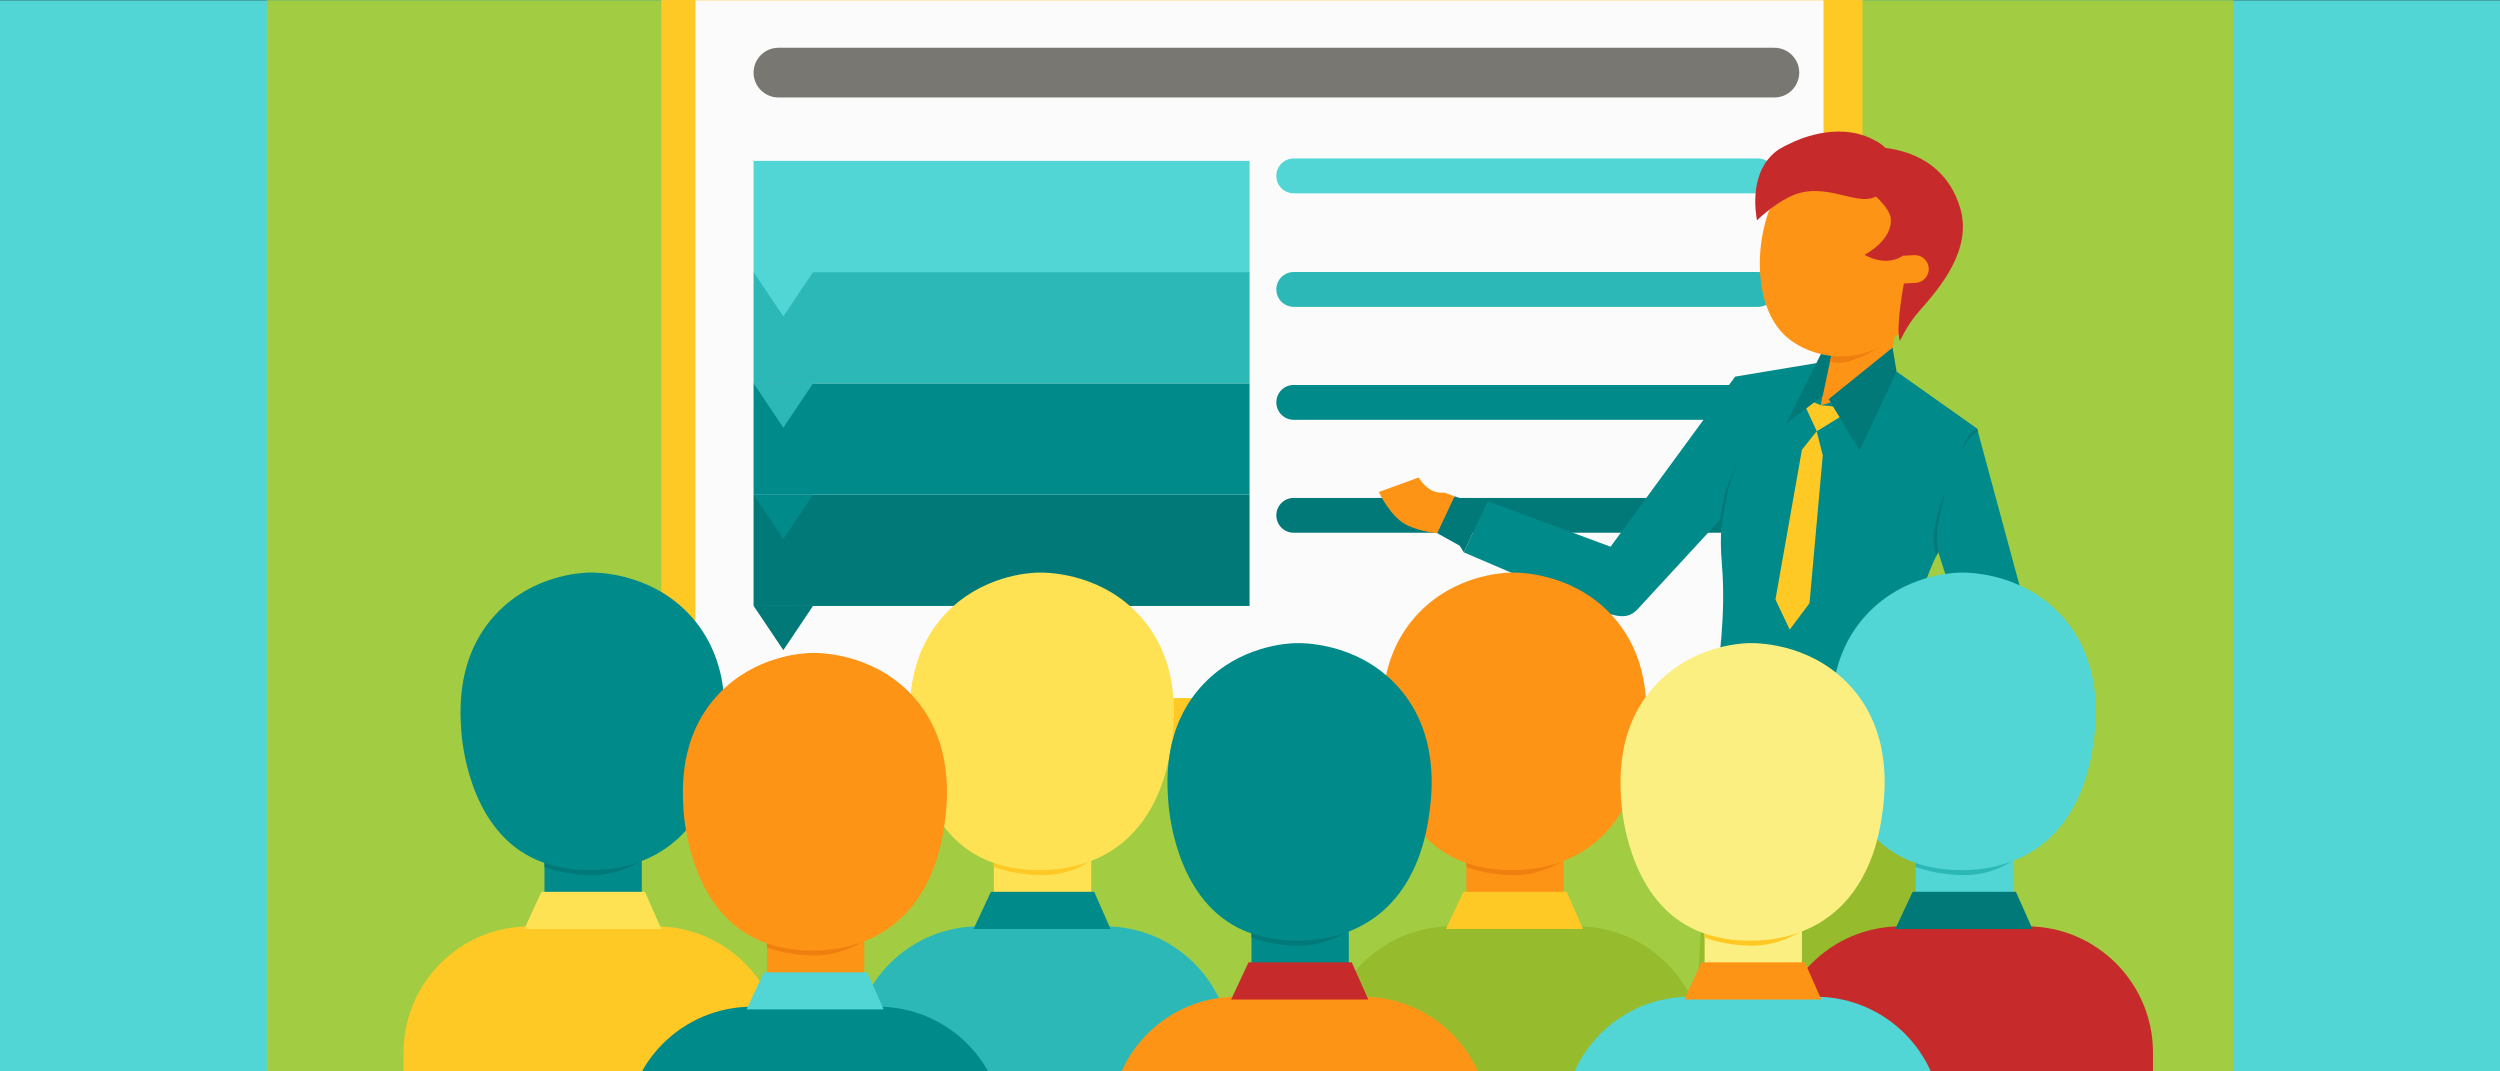 <?xml version="1.0" encoding="utf-8"?>
<!-- Generator: Adobe Illustrator 23.0.3, SVG Export Plug-In . SVG Version: 6.00 Build 0)  -->
<svg version="1.1" id="Layer_1" xmlns="http://www.w3.org/2000/svg" xmlns:xlink="http://www.w3.org/1999/xlink" x="0px" y="0px"
	 viewBox="0 0 1680 720" style="enable-background:new 0 0 1680 720;" xml:space="preserve">
<rect x="0" y="0" width="1680" height="720" fill="#333333" stroke="none"/>
<style type="text/css">
	.st0{fill:#51D5D5;}
	.st1{fill:#A2CD43;}
	.st2{fill:#FEC924;}
	.st3{fill:#FBFBFB;}
	.st4{fill:#2DB8B8;}
	.st5{fill:#008A8A;}
	.st6{fill:#017979;}
	.st7{fill:#FE9416;}
	.st8{fill:#EF7F0F;}
	.st9{fill:#C72A2A;}
	.st10{fill:#96BC2E;}
	.st11{fill:#FEE254;}
	.st12{fill:#FCEF81;}
	.st13{fill:#787772;}
</style>
<rect y="0.2" class="st0" width="1680" height="724.6"/>
<rect x="179.3" y="0.2" class="st1" width="1321.4" height="724.6"/>
<g>
	<path class="st2" d="M1196.4,499.7H499.6c-30.5,0-55.2-24.7-55.2-55.2V-5.1c0-30.5,24.7-55.2,55.2-55.2h696.8
		c30.5,0,55.2,24.7,55.2,55.2v449.6C1251.7,475,1226.9,499.7,1196.4,499.7z"/>
	<rect x="467.3" y="0.2" class="st3" width="758.1" height="468.9"/>
	<path class="st0" d="M1181.4,129.9h-312c-6.5,0-11.7-5.2-11.7-11.7l0,0c0-6.5,5.2-11.7,11.7-11.7h312c6.5,0,11.7,5.2,11.7,11.7l0,0
		C1193.1,124.6,1187.9,129.9,1181.4,129.9z"/>
	<path class="st4" d="M1181.4,206.2h-312c-6.5,0-11.7-5.2-11.7-11.7l0,0c0-6.5,5.2-11.7,11.7-11.7h312c6.5,0,11.7,5.2,11.7,11.7l0,0
		C1193.1,201,1187.9,206.2,1181.4,206.2z"/>
	<path class="st5" d="M1181.4,282.1h-312c-6.5,0-11.7-5.2-11.7-11.7l0,0c0-6.5,5.2-11.7,11.7-11.7h312c6.5,0,11.7,5.2,11.7,11.7l0,0
		C1193.1,276.9,1187.9,282.1,1181.4,282.1z"/>
	<path class="st6" d="M1181.4,358h-312c-6.5,0-11.7-5.2-11.7-11.7l0,0c0-6.5,5.2-11.7,11.7-11.7h312c6.5,0,11.7,5.2,11.7,11.7l0,0
		C1193.1,352.8,1187.9,358,1181.4,358z"/>
	<g>
		<g>
			<rect x="506.4" y="332.4" class="st6" width="333.3" height="74.8"/>
			<polygon class="st6" points="526.4,436.9 546.4,407.1 506.4,407.1 			"/>
		</g>
		<g>
			<rect x="506.4" y="257.6" class="st5" width="333.3" height="74.8"/>
			<polygon class="st5" points="526.4,362.2 546.4,332.4 506.4,332.4 			"/>
		</g>
		<g>
			<rect x="506.4" y="182.8" class="st4" width="333.3" height="74.8"/>
			<polygon class="st4" points="526.4,287.4 546.4,257.6 506.4,257.6 			"/>
		</g>
		<g>
			<rect x="506.4" y="108.1" class="st0" width="333.3" height="74.8"/>
			<polygon class="st0" points="526.4,212.6 546.4,182.8 506.4,182.8 			"/>
		</g>
	</g>
</g>
<g>
	<g>
		<path class="st5" d="M1274.5,249.7l54.1,38.3l30.3,112c3.4,12.7,2.3,26.2-3.1,38.2l-36.5,80.2l-31.9-21.3l31.9-74l-16.8-52.1
			c0,0-11.7,22-14.4,43.2s0.7,54.1-2.7,58.9c-3.4,4.8-49.4,17.8-82.3,11c-32.9-6.9-50.1-15.8-49.4-26.1s6.4-44.3,3.4-78.8
			c-1.9-22.1,0.8-32.1,0.8-32.1l-56.8,61.6c-6,6.7-12,7.9-31.4-0.7l-86-36.8l15.8-34.5l82.8,30.7l83.7-114.3l54.7-9.1L1274.5,249.7z
			"/>
		<polygon class="st7" points="1274,221.6 1267.3,258.1 1223.6,272.5 1231.8,221.6 		"/>
		<polygon class="st6" points="1271.8,233.6 1274.5,249.7 1249.6,303 1228.9,268.2 		"/>
		<polygon class="st6" points="1225.9,233.4 1200.2,284.8 1224.9,266 1231.8,233.4 		"/>
		<polygon class="st6" points="999.5,336.7 994,339.3 977.5,333.5 965.8,358.3 980.9,366.7 983.7,371.2 		"/>
		<path class="st7" d="M965.8,358.3c0,0-9.7-0.6-19.7-5.1c-11.8-5.4-19.5-22.6-19.5-22.6l26.7-9.7c0,0,2.9,4.8,7.5,7.9
			c4.6,3,9.7,2.2,9.7,2.2l7,2.5L965.8,358.3z"/>
		<path class="st8" d="M1272.5,225.4c0,0-12.4,12.7-30.8,17.6c-8,2.1-11.9-0.2-11.9-0.2l1-4.5c0,0,2.6,1.5,14.7-1.5
			C1249.5,235.7,1272.5,225.4,1272.5,225.4z"/>
		<g>
			<path class="st7" d="M1273,226.9c23.3-18.2,24.2-47.8,24.6-55.5c0.4-9.1,1.7-38.6-20.7-57.4c-14.7-12.3-37.1-18-55-11.2
				c-40.8,15.7-52.4,94.1-22.6,122.5c8.9,8.4,23.5,14.5,38.8,14.2C1255.1,239.2,1267.4,231.3,1273,226.9z"/>
		</g>
		<path class="st9" d="M1254.8,98.9c0,0,49.3-4,62.5,41.1c8.1,27.7-13.4,53.1-27.6,69.1c-9,10.1-12.8,20.7-13.1,19.8
			c-2.8-9,2.8-38.4,2.8-38.4l7.9-0.4c5.2-0.3,9.2-4.8,8.8-10l0,0c-0.4-5.2-4.9-9.1-10.1-8.6c-4,0.3-7.8,0.5-8.1-0.1
			c6.3-19.5-1.4-29.7-10.6-39.4c-10.7-11.1-37.8-15.1-37.8-15.1"/>
		<path class="st2" d="M1231.8,273.2c0,0-3.5-0.7-6.9-0.7c-1.4,0-5.8-2.1-5.8-2.1l-5.3,4.1l7.1,15.3l15.3-9.4L1231.8,273.2z"/>
		<polygon class="st2" points="1220.8,289.8 1224.9,306 1216,405.3 1202.7,423.1 1193.1,402.9 1210.9,302.2 		"/>
		<path class="st4" d="M1223.6,272.5"/>
		<path class="st6" d="M1302.5,371c0,0-2-10.1,0-19.6c2-9.6,4.6-20.4,4.6-20.4s-6.2,15-7.5,26.8c-1,9.3,1.5,15.8,1.5,15.8
			L1302.5,371z"/>
		<path class="st6" d="M1328.6,288c0,0-3.9,2.4-5.1,4.1c-3,4.1-5.8,10.9-5.8,10.9s4.6-7.1,6.9-9.6s4.5-3.6,4.5-3.6L1328.6,288z"/>
		<path class="st6" d="M1158,347.1c0,0,1.3-8.7,3.1-16.8c1.5-7,6.4-19.3,6.4-19.3s-7,15-8.6,21.6c-0.9,3.7-3.3,17.1-3.3,17.1
			L1158,347.1z"/>
		<path class="st9" d="M1258,93.4c4.4,2.2,9.2,4.7,11.7,10c3.9,8.2,1.2,20.7-6.1,26.8c-13.8,11.6-36-10.3-61.1,2.1
			c-12,5.9-21.8,15.8-21.8,15.8c-0.9-5-4.9-29.2,10-43.9c3.7-3.7,7.2-5.4,12.3-7.8C1207,94.3,1234.2,81.5,1258,93.4z"/>
		<path class="st9" d="M1250.6,123.2c0,0,18.7,14.3,19.9,23c2,15.1-17.5,25-17.5,25s17.6,11.2,30.5-3.6c9.3-10.6,1.2-54.2,1.2-54.2
			L1250.6,123.2z"/>
	</g>
	<g>
		<polyline class="st10" points="1285.4,473.2 1297.8,774.2 1133.8,767.5 1153.8,458.1 		"/>
		<path class="st10" d="M1196.6,482.7c0,0-0.6,21.2,1.7,28.1c1.1,3.3,2.8,5.9,2.8,5.9l2-32.6L1196.6,482.7z"/>
	</g>
</g>
<g>
	<g>
		<rect x="365.9" y="568.4" class="st5" width="65.4" height="36"/>
		<path class="st6" d="M431.3,578.1c0,0-14.7,10-32.7,10c-19.7,0-32.7-5.5-32.7-5.5v-4.9L431.3,578.1z"/>
		<path class="st2" d="M525.4,850.1H271.2V707.3c0-46.8,38-84.8,84.8-84.8h84.6c46.8,0,84.8,38,84.8,84.8V850.1z"/>
		<path class="st5" d="M309.9,490.1c0.4,6.8,4.7,64.6,47,86c15.8,8,32.2,8.5,37.6,8.6c6.6,0.1,29.1,0.4,50.1-12.8
			c33.6-21.1,39.2-61.3,40.8-72.7c1.7-12.5,7.7-55.8-23.4-87.6c-27-27.6-62.8-27-67-26.8c-5.2,0.2-36.8,1.8-61.1,27.2
			C306.8,440.3,309.1,476.8,309.9,490.1z"/>
		<polygon class="st11" points="444.4,624.3 352.3,624.3 363.9,599.3 433.4,599.3 		"/>
	</g>
	<g>
		<rect x="667.9" y="568.4" class="st11" width="65.4" height="36"/>
		<path class="st2" d="M733.3,578.1c0,0-12.7,10-32.7,10c-18.7,0-32.7-5.5-32.7-5.5v-4.9L733.3,578.1z"/>
		<path class="st4" d="M827.3,850.1H573.2V707.3c0-46.8,38-84.8,84.8-84.8h84.6c46.8,0,84.8,38,84.8,84.8L827.3,850.1L827.3,850.1z"
			/>
		<path class="st11" d="M611.8,490.1c0.4,6.8,4.7,64.6,47,86c15.8,8,32.2,8.5,37.6,8.6c6.6,0.1,29.1,0.4,50.1-12.8
			c33.6-21.1,39.2-61.3,40.8-72.7c1.7-12.5,7.7-55.8-23.4-87.6c-27-27.6-62.8-27-67-26.8c-5.2,0.2-36.8,1.8-61.1,27.2
			C608.7,440.3,611,476.8,611.8,490.1z"/>
		<polygon class="st5" points="746.3,624.3 654.2,624.3 665.9,599.3 735.3,599.3 		"/>
	</g>
	<g>
		<rect x="985.4" y="568.4" class="st7" width="65.4" height="36"/>
		<path class="st8" d="M1050.8,578.1c0,0-14.7,10-32.7,10c-19.7,0-32.7-5.5-32.7-5.5v-4.9L1050.8,578.1z"/>
		<path class="st10" d="M1144.9,850.1H890.7V707.3c0-46.8,38-84.8,84.8-84.8h84.6c46.8,0,84.8,38,84.8,84.8V850.1z"/>
		<path class="st7" d="M929.3,490.1c0.4,6.8,4.7,64.6,47,86c15.8,8,32.2,8.5,37.6,8.6c6.6,0.1,29.1,0.4,50.1-12.8
			c33.6-21.1,39.2-61.3,40.8-72.7c1.7-12.5,7.7-55.8-23.4-87.6c-27-27.6-62.8-27-67-26.8c-5.2,0.2-36.8,1.8-61.1,27.2
			C926.2,440.3,928.5,476.8,929.3,490.1z"/>
		<polygon class="st2" points="1063.8,624.3 971.7,624.3 983.4,599.3 1052.8,599.3 		"/>
	</g>
	<g>
		<rect x="1287.3" y="568.4" class="st0" width="65.4" height="36"/>
		<path class="st4" d="M1352.7,578.1c0,0-12.7,10-32.7,10c-18.7,0-32.7-5.5-32.7-5.5v-4.9L1352.7,578.1z"/>
		<path class="st9" d="M1446.8,850.1h-254.2V707.3c0-46.8,38-84.8,84.8-84.8h84.6c46.8,0,84.8,38,84.8,84.8L1446.8,850.1
			L1446.8,850.1z"/>
		<path class="st0" d="M1231.3,490.1c0.4,6.8,4.7,64.6,47,86c15.8,8,32.2,8.5,37.6,8.6c6.6,0.1,29.1,0.4,50.1-12.8
			c33.6-21.1,39.2-61.3,40.8-72.7c1.7-12.5,7.7-55.8-23.4-87.6c-27-27.6-62.8-27-67-26.8c-5.2,0.2-36.8,1.8-61.1,27.2
			C1228.1,440.3,1230.4,476.8,1231.3,490.1z"/>
		<polygon class="st6" points="1365.8,624.3 1273.6,624.3 1285.3,599.3 1354.7,599.3 		"/>
	</g>
	<g>
		<rect x="515.4" y="622.4" class="st7" width="65.4" height="36"/>
		<path class="st8" d="M580.7,632.1c0,0-14.7,10-32.7,10c-19.7,0-32.7-5.5-32.7-5.5v-4.9L580.7,632.1z"/>
		<path class="st5" d="M674.8,904.1H420.6V761.3c0-46.8,38-84.8,84.8-84.8H590c46.8,0,84.8,38,84.8,84.8V904.1z"/>
		<path class="st7" d="M459.3,544.1c0.4,6.8,4.7,64.6,47,86c15.8,8,32.2,8.5,37.6,8.6c6.6,0.1,29.1,0.4,50.1-12.8
			c33.6-21.1,39.2-61.3,40.8-72.7c1.7-12.5,7.7-55.8-23.4-87.6c-27-27.6-62.8-27-67-26.8c-5.2,0.2-36.8,1.8-61.1,27.2
			C456.2,494.3,458.5,530.8,459.3,544.1z"/>
		<polygon class="st0" points="593.8,678.3 501.7,678.3 513.4,653.4 582.8,653.4 		"/>
	</g>
	<g>
		<rect x="841" y="615.8" class="st5" width="65.4" height="36"/>
		<path class="st6" d="M906.4,625.5c0,0-14.7,10-32.7,10c-19.7,0-32.7-5.5-32.7-5.5v-5L906.4,625.5z"/>
		<path class="st7" d="M1000.5,897.5H746.3V754.6c0-46.8,38-84.8,84.8-84.8h84.6c46.8,0,84.8,38,84.8,84.8L1000.5,897.5
			L1000.5,897.5z"/>
		<path class="st5" d="M785,537.5c0.4,6.8,4.7,64.6,47,86c15.8,8,32.2,8.5,37.6,8.6c6.6,0.1,29.1,0.4,50.1-12.8
			c33.6-21.1,39.2-61.3,40.8-72.7c1.7-12.5,7.7-55.8-23.4-87.6c-27-27.6-62.8-27-67-26.8c-5.2,0.2-36.8,1.8-61.1,27.2
			C781.9,487.6,784.1,524.1,785,537.5z"/>
		<polygon class="st9" points="919.5,671.7 827.3,671.7 839,646.7 908.4,646.7 		"/>
	</g>
	<g>
		<rect x="1145.5" y="615.8" class="st12" width="65.4" height="36"/>
		<path class="st2" d="M1210.8,625.5c0,0-14.7,10-32.7,10c-19.7,0-32.7-5.5-32.7-5.5v-5L1210.8,625.5z"/>
		<path class="st0" d="M1304.9,897.5h-254.2V754.6c0-46.8,38-84.8,84.8-84.8h84.6c46.8,0,84.8,38,84.8,84.8L1304.9,897.5
			L1304.9,897.5z"/>
		<path class="st12" d="M1089.4,537.5c0.4,6.8,4.7,64.6,47,86c15.8,8,32.2,8.5,37.6,8.6c6.6,0.1,29.1,0.4,50.1-12.8
			c33.6-21.1,39.2-61.3,40.8-72.7c1.7-12.5,7.7-55.8-23.4-87.6c-27-27.6-62.8-27-67-26.8c-5.2,0.2-36.8,1.8-61.1,27.2
			C1086.3,487.6,1088.6,524.1,1089.4,537.5z"/>
		<polygon class="st7" points="1223.9,671.7 1131.8,671.7 1143.5,646.7 1212.9,646.7 		"/>
	</g>
</g>
<path class="st13" d="M1192.4,65.5H523.1c-9.2,0-16.7-7.5-16.7-16.7l0,0c0-9.2,7.5-16.7,16.7-16.7h669.3c9.2,0,16.7,7.5,16.7,16.7
	l0,0C1209,58.1,1201.6,65.5,1192.4,65.5z"/>
</svg>
